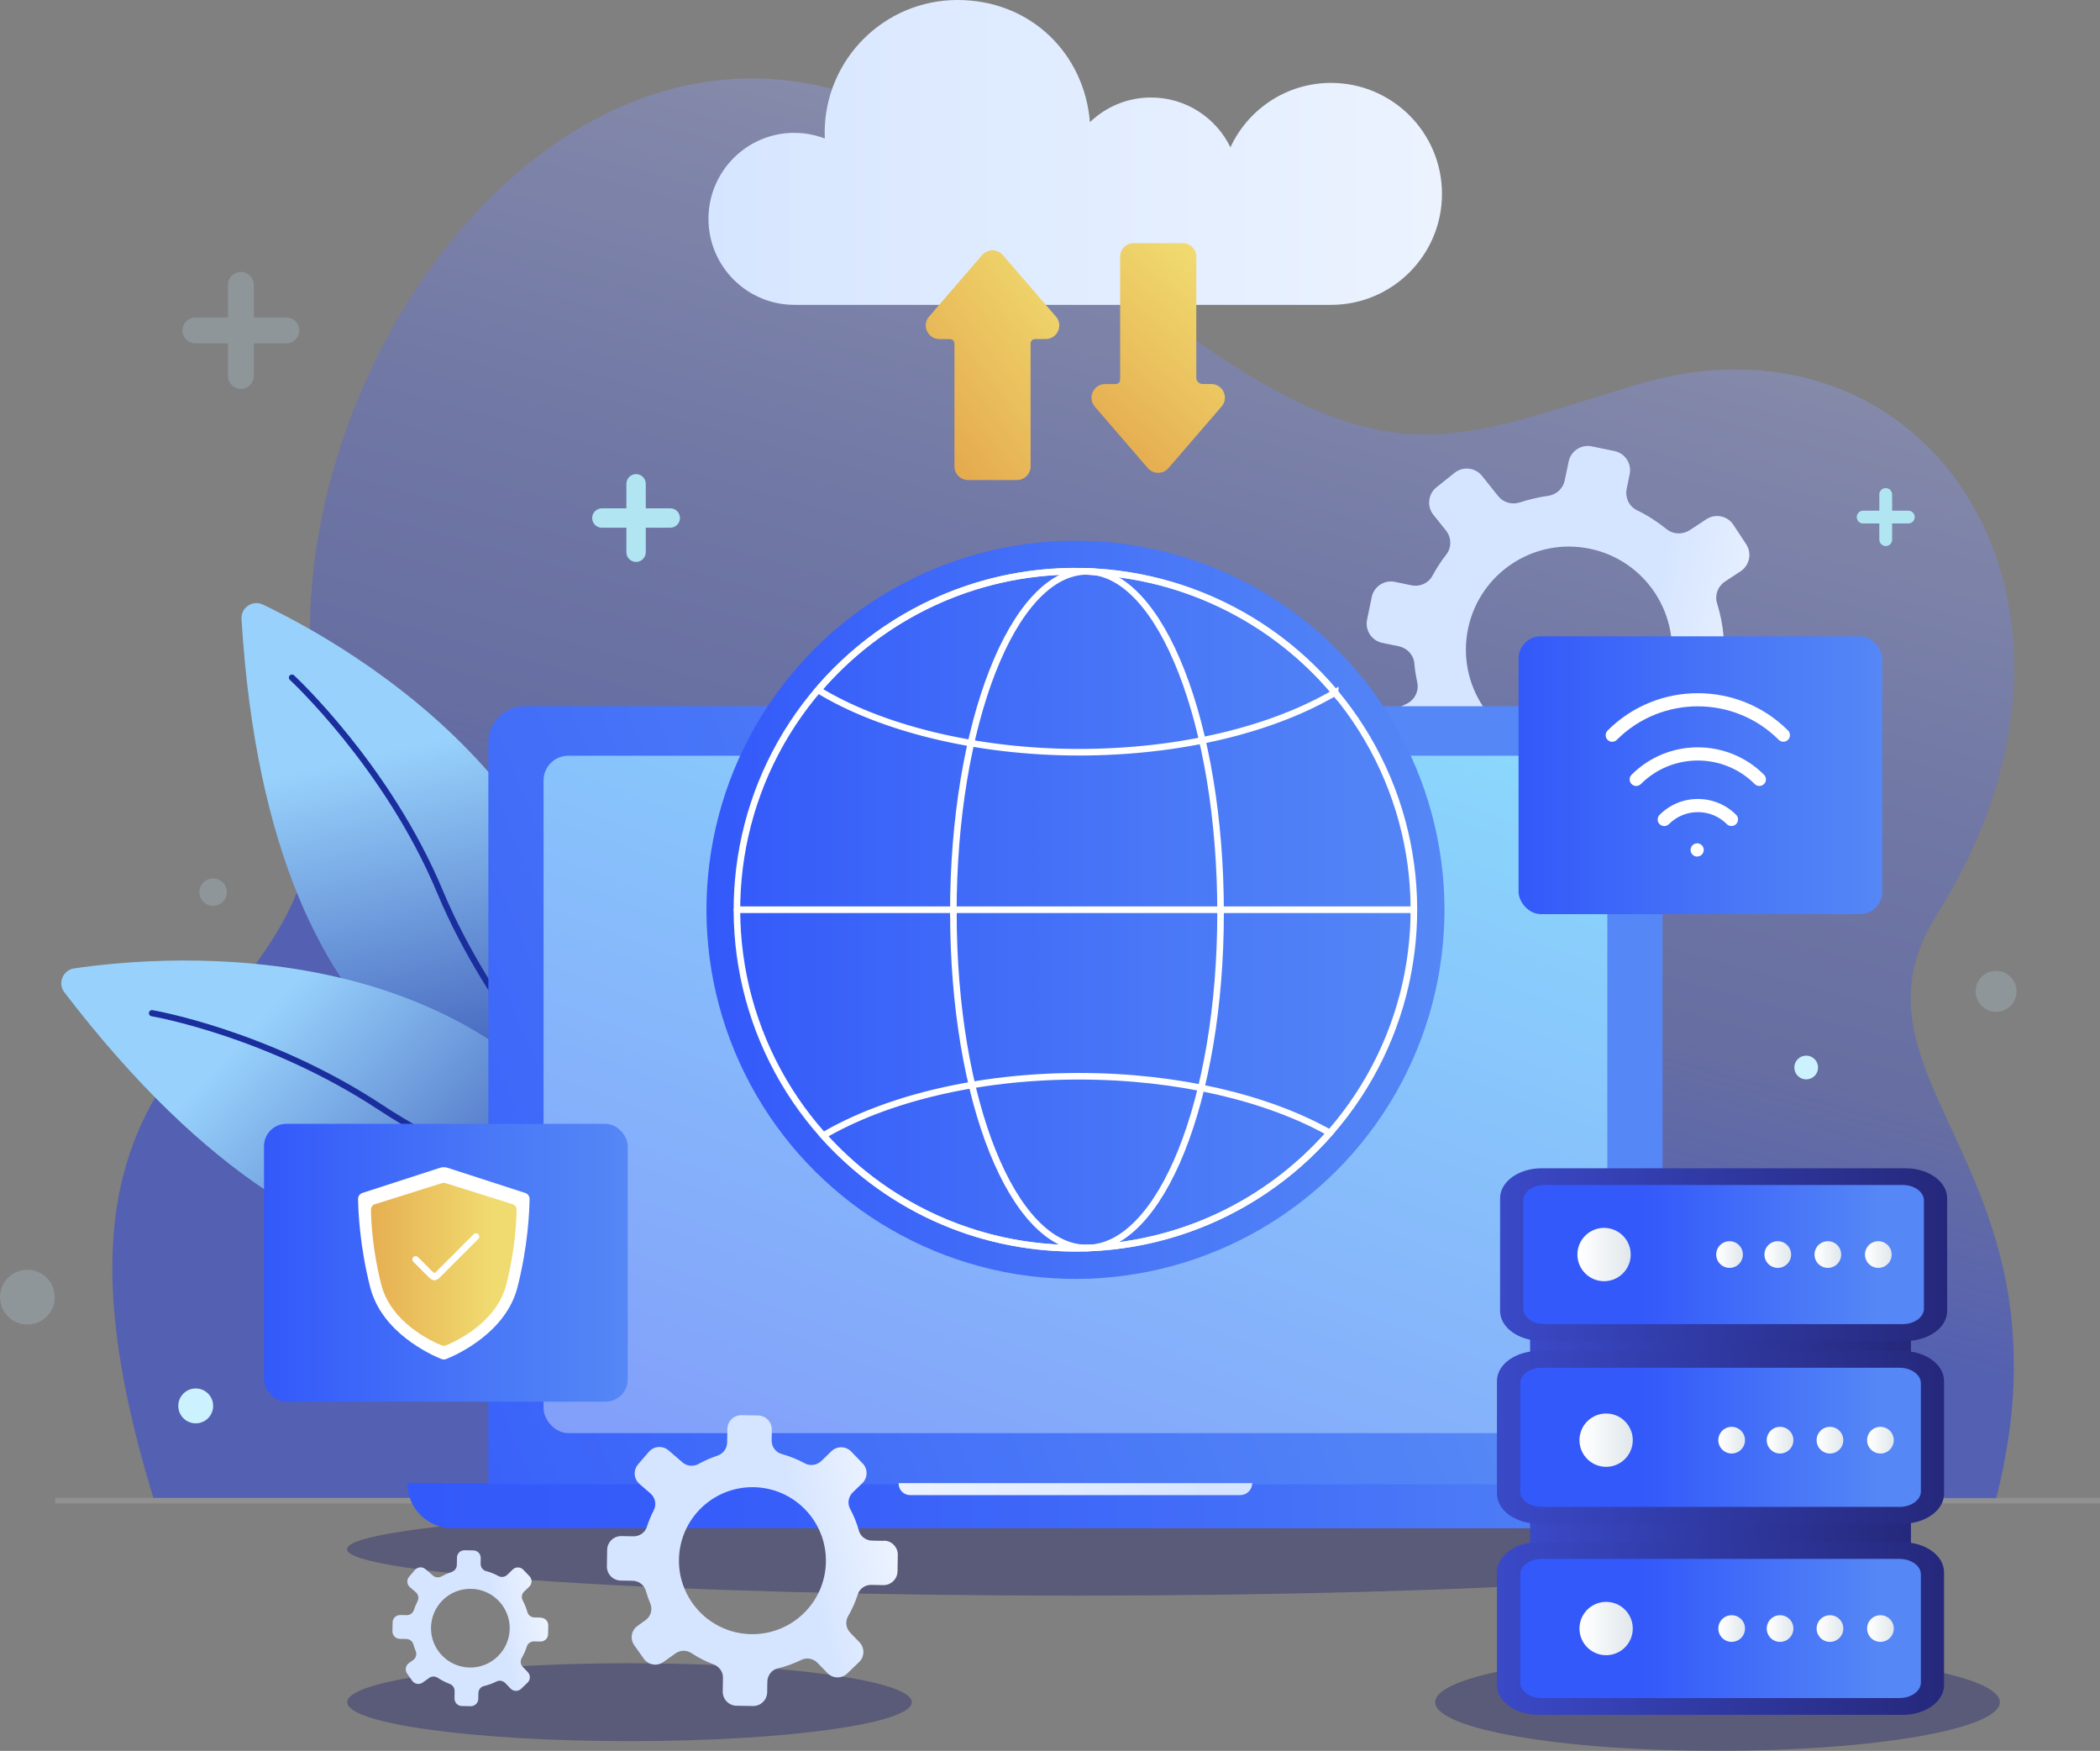 <?xml version="1.0" encoding="UTF-8"?>
<svg id="Layer_2" data-name="Layer 2" xmlns="http://www.w3.org/2000/svg" xmlns:xlink="http://www.w3.org/1999/xlink" viewBox="0 0 377.03 314.27">
  <rect x="0" y="0" width="377.03" height="314.27" fill="#808080" stroke="none"/>
  <defs>
    <style>
      .cls-1 {
        stroke: url(#linear-gradient-24);
      }

      .cls-1, .cls-2, .cls-3 {
        stroke-width: 9.57px;
      }

      .cls-1, .cls-2, .cls-3, .cls-4, .cls-5, .cls-6, .cls-7, .cls-8, .cls-9, .cls-10, .cls-11, .cls-12, .cls-13, .cls-14, .cls-15 {
        stroke-linejoin: round;
      }

      .cls-1, .cls-2, .cls-3, .cls-4, .cls-5, .cls-6, .cls-7, .cls-8, .cls-9, .cls-10, .cls-11, .cls-12, .cls-13, .cls-14, .cls-15, .cls-16, .cls-17 {
        fill: none;
        stroke-linecap: round;
      }

      .cls-2 {
        stroke: url(#linear-gradient-29);
      }

      .cls-3 {
        stroke: url(#linear-gradient-19);
      }

      .cls-18 {
        fill: url(#linear-gradient);
      }

      .cls-18, .cls-19, .cls-20, .cls-21, .cls-22, .cls-23, .cls-24, .cls-25, .cls-26, .cls-27, .cls-28, .cls-29, .cls-30, .cls-31, .cls-32, .cls-33, .cls-34, .cls-35, .cls-36, .cls-37, .cls-38, .cls-39, .cls-40, .cls-41, .cls-42, .cls-43, .cls-44, .cls-45, .cls-46, .cls-47, .cls-48 {
        stroke-width: 0px;
      }

      .cls-19 {
        fill: url(#linear-gradient-38);
      }

      .cls-20 {
        fill: url(#linear-gradient-33);
      }

      .cls-21 {
        fill: url(#linear-gradient-32);
      }

      .cls-22 {
        fill: url(#linear-gradient-31);
      }

      .cls-23 {
        fill: url(#linear-gradient-36);
      }

      .cls-24 {
        fill: url(#linear-gradient-39);
      }

      .cls-25 {
        fill: url(#linear-gradient-37);
      }

      .cls-26 {
        fill: url(#linear-gradient-35);
      }

      .cls-27 {
        fill: url(#linear-gradient-11);
      }

      .cls-28 {
        fill: url(#linear-gradient-12);
      }

      .cls-29 {
        fill: url(#linear-gradient-13);
      }

      .cls-30 {
        fill: url(#linear-gradient-10);
      }

      .cls-31 {
        fill: url(#linear-gradient-16);
      }

      .cls-32 {
        fill: url(#linear-gradient-15);
      }

      .cls-33 {
        fill: url(#linear-gradient-14);
      }

      .cls-34 {
        fill: url(#linear-gradient-42);
      }

      .cls-35 {
        fill: url(#linear-gradient-40);
      }

      .cls-36 {
        fill: url(#linear-gradient-41);
      }

      .cls-37 {
        opacity: .2;
      }

      .cls-37, .cls-42 {
        fill: #ccf2ff;
      }

      .cls-4 {
        stroke: url(#linear-gradient-26);
      }

      .cls-4, .cls-5, .cls-6, .cls-7, .cls-8, .cls-9, .cls-10, .cls-11, .cls-12, .cls-13, .cls-14, .cls-15 {
        stroke-width: 4.79px;
      }

      .cls-5 {
        stroke: url(#linear-gradient-27);
      }

      .cls-6 {
        stroke: url(#linear-gradient-28);
      }

      .cls-7 {
        stroke: url(#linear-gradient-25);
      }

      .cls-8 {
        stroke: url(#linear-gradient-30);
      }

      .cls-9 {
        stroke: url(#linear-gradient-34);
      }

      .cls-10 {
        stroke: url(#linear-gradient-18);
      }

      .cls-11 {
        stroke: url(#linear-gradient-17);
      }

      .cls-12 {
        stroke: url(#linear-gradient-23);
      }

      .cls-13 {
        stroke: url(#linear-gradient-20);
      }

      .cls-14 {
        stroke: url(#linear-gradient-22);
      }

      .cls-15 {
        stroke: url(#linear-gradient-21);
      }

      .cls-16 {
        stroke-width: 1.18px;
      }

      .cls-16, .cls-17, .cls-49 {
        stroke-miterlimit: 10;
      }

      .cls-16, .cls-49 {
        stroke: #fff;
      }

      .cls-38 {
        fill: url(#linear-gradient-5);
      }

      .cls-38, .cls-39, .cls-40 {
        opacity: .3;
      }

      .cls-39 {
        fill: url(#linear-gradient-6);
      }

      .cls-40 {
        fill: url(#linear-gradient-7);
      }

      .cls-41 {
        fill: #b1e5f2;
      }

      .cls-17 {
        stroke: #1a2e9d;
        stroke-width: 1.11px;
      }

      .cls-43 {
        fill: url(#linear-gradient-4);
      }

      .cls-44 {
        fill: url(#linear-gradient-2);
      }

      .cls-45 {
        fill: url(#linear-gradient-3);
      }

      .cls-46 {
        fill: url(#linear-gradient-8);
      }

      .cls-47 {
        fill: url(#linear-gradient-9);
      }

      .cls-49 {
        opacity: .14;
      }

      .cls-49, .cls-48 {
        fill: #fff;
      }
    </style>
    <linearGradient id="linear-gradient" x1="43.71" y1="373.34" x2="219.17" y2="152.61" gradientTransform="translate(-26.85 -185.72) rotate(-23.67) scale(1.17 1.2)" gradientUnits="userSpaceOnUse">
      <stop offset="0" stop-color="#3e51c9" stop-opacity=".67"/>
      <stop offset=".13" stop-color="rgba(70, 88, 203, .67)" stop-opacity=".67"/>
      <stop offset=".29" stop-color="rgba(93, 109, 209, .67)" stop-opacity=".67"/>
      <stop offset=".47" stop-color="rgba(132, 144, 220, .67)" stop-opacity=".67"/>
      <stop offset=".67" stop-color="rgba(186, 193, 235, .67)" stop-opacity=".67"/>
      <stop offset=".87" stop-color="#fff" stop-opacity=".67"/>
    </linearGradient>
    <linearGradient id="linear-gradient-2" x1="-104.02" y1="556.03" x2="-37.12" y2="613.75" gradientTransform="translate(-505.4 -25.06) rotate(118.15) scale(1 -1.05) skewX(-2.86)" gradientUnits="userSpaceOnUse">
      <stop offset="0" stop-color="#98d2fc"/>
      <stop offset="1" stop-color="#1a2e9d"/>
    </linearGradient>
    <linearGradient id="linear-gradient-3" x1="-65.49" y1="541.26" x2="1.41" y2="598.97" gradientTransform="translate(-508.38 330.63) rotate(84.23) scale(1 -1.05) skewX(-2.86)" xlink:href="#linear-gradient-2"/>
    <linearGradient id="linear-gradient-4" x1="245.12" y1="113.17" x2="318.33" y2="113.17" gradientTransform="translate(25.74 -46.73) rotate(10.65)" gradientUnits="userSpaceOnUse">
      <stop offset=".69" stop-color="#d6e5ff"/>
      <stop offset=".99" stop-color="#ecf3ff"/>
    </linearGradient>
    <linearGradient id="linear-gradient-5" x1="62.34" y1="305.53" x2="163.7" y2="305.53" gradientUnits="userSpaceOnUse">
      <stop offset=".03" stop-color="#00006a"/>
      <stop offset="1" stop-color="#00006a"/>
    </linearGradient>
    <linearGradient id="linear-gradient-6" x1="257.68" y1="305.53" x2="359.04" y2="305.53" xlink:href="#linear-gradient-5"/>
    <linearGradient id="linear-gradient-7" x1="62.3" y1="278.07" x2="323.82" y2="278.07" xlink:href="#linear-gradient-5"/>
    <linearGradient id="linear-gradient-8" x1="63.99" y1="270.27" x2="303.9" y2="270.27" gradientTransform="translate(377.03) rotate(-180) scale(1 -1)" gradientUnits="userSpaceOnUse">
      <stop offset="0" stop-color="#5587f6"/>
      <stop offset=".37" stop-color="#436ef8"/>
      <stop offset=".72" stop-color="#375ef9"/>
      <stop offset="1" stop-color="#3359fa"/>
    </linearGradient>
    <linearGradient id="linear-gradient-9" x1="140.85" y1="179.75" x2="335.81" y2="260.74" gradientTransform="translate(9.14 393.16) scale(1 -1)" gradientUnits="userSpaceOnUse">
      <stop offset="0" stop-color="#5587f6"/>
      <stop offset="1" stop-color="#3359fa"/>
    </linearGradient>
    <linearGradient id="linear-gradient-10" x1="161.34" y1="267.29" x2="224.82" y2="267.29" gradientUnits="userSpaceOnUse">
      <stop offset="0" stop-color="#ecf3ff"/>
      <stop offset=".86" stop-color="#d6e5ff"/>
    </linearGradient>
    <linearGradient id="linear-gradient-11" x1="148.53" y1="312.14" x2="228.96" y2="103.28" gradientUnits="userSpaceOnUse">
      <stop offset="0" stop-color="#8093f9"/>
      <stop offset="1" stop-color="#8cdcfd"/>
    </linearGradient>
    <linearGradient id="linear-gradient-12" x1="117.7" y1="163.29" x2="250.19" y2="163.29" gradientTransform="translate(383.73 318.71) rotate(-99.22) scale(1 -1)" gradientUnits="userSpaceOnUse">
      <stop offset="0" stop-color="#5587f6"/>
      <stop offset=".4" stop-color="#4977f7"/>
      <stop offset="1" stop-color="#3359fa"/>
    </linearGradient>
    <linearGradient id="linear-gradient-13" x1="274.71" y1="258.03" x2="343.09" y2="258.03" gradientUnits="userSpaceOnUse">
      <stop offset="0" stop-color="#3a49c7"/>
      <stop offset="1" stop-color="#25287b"/>
    </linearGradient>
    <linearGradient id="linear-gradient-14" x1="271.4" y1="257.99" x2="347.51" y2="257.99" gradientUnits="userSpaceOnUse">
      <stop offset=".31" stop-color="#3359fa"/>
      <stop offset=".87" stop-color="#5587f6"/>
    </linearGradient>
    <linearGradient id="linear-gradient-15" y1="225.18" y2="225.18" xlink:href="#linear-gradient-14"/>
    <linearGradient id="linear-gradient-16" y1="292.31" y2="292.31" xlink:href="#linear-gradient-14"/>
    <linearGradient id="linear-gradient-17" x1="334.84" y1="225.18" x2="339.62" y2="225.18" gradientUnits="userSpaceOnUse">
      <stop offset=".06" stop-color="#fff"/>
      <stop offset="1" stop-color="#e0e7eb"/>
    </linearGradient>
    <linearGradient id="linear-gradient-18" x1="325.77" x2="330.56" xlink:href="#linear-gradient-17"/>
    <linearGradient id="linear-gradient-19" x1="283.2" x2="292.77" xlink:href="#linear-gradient-17"/>
    <linearGradient id="linear-gradient-20" x1="308.13" x2="312.92" xlink:href="#linear-gradient-17"/>
    <linearGradient id="linear-gradient-21" x1="335.21" y1="258.5" x2="340" y2="258.5" xlink:href="#linear-gradient-17"/>
    <linearGradient id="linear-gradient-22" x1="326.15" y1="258.5" x2="330.94" y2="258.5" xlink:href="#linear-gradient-17"/>
    <linearGradient id="linear-gradient-23" x1="317.2" y1="258.5" x2="321.98" y2="258.5" xlink:href="#linear-gradient-17"/>
    <linearGradient id="linear-gradient-24" x1="283.58" y1="258.5" x2="293.15" y2="258.5" xlink:href="#linear-gradient-17"/>
    <linearGradient id="linear-gradient-25" x1="308.51" y1="258.5" x2="313.3" y2="258.5" xlink:href="#linear-gradient-17"/>
    <linearGradient id="linear-gradient-26" x1="335.21" y1="292.31" x2="340" y2="292.31" xlink:href="#linear-gradient-17"/>
    <linearGradient id="linear-gradient-27" x1="326.15" y1="292.31" x2="330.94" y2="292.31" xlink:href="#linear-gradient-17"/>
    <linearGradient id="linear-gradient-28" x1="317.2" y1="292.31" x2="321.98" y2="292.31" xlink:href="#linear-gradient-17"/>
    <linearGradient id="linear-gradient-29" x1="283.58" y1="292.31" x2="293.15" y2="292.31" xlink:href="#linear-gradient-17"/>
    <linearGradient id="linear-gradient-30" x1="308.51" y1="292.31" x2="313.3" y2="292.31" xlink:href="#linear-gradient-17"/>
    <linearGradient id="linear-gradient-31" x1="269.32" y1="225.18" x2="349.59" y2="225.18" xlink:href="#linear-gradient-13"/>
    <linearGradient id="linear-gradient-32" x1="268.76" y1="257.99" x2="349.03" y2="257.99" xlink:href="#linear-gradient-13"/>
    <linearGradient id="linear-gradient-33" x1="268.76" y1="292.31" x2="349.03" y2="292.31" xlink:href="#linear-gradient-13"/>
    <linearGradient id="linear-gradient-34" x1="316.79" x2="321.57" xlink:href="#linear-gradient-17"/>
    <linearGradient id="linear-gradient-35" x1="127.21" y1="27.36" x2="258.91" y2="27.36" gradientUnits="userSpaceOnUse">
      <stop offset="0" stop-color="#d6e5ff"/>
      <stop offset=".31" stop-color="#ddeaff"/>
      <stop offset="1" stop-color="#ecf3ff"/>
    </linearGradient>
    <linearGradient id="linear-gradient-36" x1="146.28" y1="73.35" x2="170.9" y2="106.43" gradientTransform="translate(89.64 224.77) rotate(-90)" gradientUnits="userSpaceOnUse">
      <stop offset="0" stop-color="#e4a64b"/>
      <stop offset="1" stop-color="#f0db70"/>
    </linearGradient>
    <linearGradient id="linear-gradient-37" x1="144.89" y1="102.04" x2="175.55" y2="129.61" xlink:href="#linear-gradient-36"/>
    <linearGradient id="linear-gradient-38" x1="266.76" y1="44.52" x2="332.06" y2="44.52" gradientTransform="translate(5.89 94.63)" xlink:href="#linear-gradient-12"/>
    <linearGradient id="linear-gradient-39" x1="492" y1="-42.98" x2="557.3" y2="-42.98" gradientTransform="translate(-444.6 269.63)" xlink:href="#linear-gradient-12"/>
    <linearGradient id="linear-gradient-40" x1="62.26" y1="226.94" x2="88.42" y2="226.94" gradientTransform="matrix(1,0,0,1,0,0)" xlink:href="#linear-gradient-36"/>
    <linearGradient id="linear-gradient-41" x1="66.53" y1="231.92" x2="117.91" y2="231.92" gradientTransform="translate(-9.38 76.34) rotate(-13.67)" xlink:href="#linear-gradient-4"/>
    <linearGradient id="linear-gradient-42" x1="26.39" y1="231.84" x2="53.91" y2="231.84" gradientTransform="translate(-9.38 76.34) rotate(-13.67)" xlink:href="#linear-gradient-4"/>
  </defs>
  <g id="OBJECTS">
    <path id="_Path_" data-name="&amp;lt;Path&amp;gt;" class="cls-18" d="M27.54,268.87C-1.59,174.04,65.72,193.43,56.48,126.4,47.24,59.38,114.98-23.97,180.02,33.08c65.04,57.06,74.03,47.86,113.89,35.95,52.53-15.69,88.91,39.52,53.86,95.09-18.83,29.86,25.71,45.52,10.62,104.83l-330.85-.08Z"/>
    <line class="cls-49" x1="9.9" y1="269.35" x2="377.03" y2="269.35"/>
    <g>
      <g id="_Group_" data-name="&amp;lt;Group&amp;gt;">
        <path id="_Path_-2" data-name="&amp;lt;Path&amp;gt;" class="cls-44" d="M104.28,201.57c-10.89-.19-55.75-6.14-60.92-90.46-.13-2.05,2-3.48,3.85-2.59,15.18,7.26,67.09,36.27,59.78,90.7-.18,1.36-1.35,2.38-2.72,2.35Z"/>
        <path id="_Path_-3" data-name="&amp;lt;Path&amp;gt;" class="cls-17" d="M52.42,121.63s17.16,15.86,26.58,38.44c9.43,22.58,27.66,41.44,27.66,41.44"/>
      </g>
      <g id="_Group_-2" data-name="&amp;lt;Group&amp;gt;">
        <path id="_Path_-4" data-name="&amp;lt;Path&amp;gt;" class="cls-45" d="M112.6,219.18c-9.15,5.92-49.68,26.02-101.04-41.06-1.25-1.63-.28-4,1.75-4.3,16.64-2.45,75.91-7.35,100.23,41.89.61,1.23.21,2.72-.94,3.47Z"/>
        <path id="_Path_-5" data-name="&amp;lt;Path&amp;gt;" class="cls-17" d="M27.29,181.86s20.75,3.53,41.17,17c20.42,13.48,46.07,18.95,46.07,18.95"/>
      </g>
    </g>
    <path id="_Path_-6" data-name="&amp;lt;Path&amp;gt;" class="cls-43" d="M315.2,117.82l-2.98-.62c-1.49-.31-2.64-1.54-2.78-3.05-.18-2.01-.57-3.97-1.16-5.86-.46-1.47.14-3.07,1.44-3.92l2.78-1.83c1.62-1.06,2.07-3.24,1-4.86l-2.29-3.48c-1.06-1.62-3.24-2.07-4.86-1l-2.95,1.94c-1.28.84-2.98.81-4.18-.16-1.63-1.32-3.41-2.47-5.34-3.41-1.42-.69-2.15-2.29-1.83-3.83l.54-2.63c.39-1.9-.83-3.75-2.73-4.15l-4.08-.84c-1.9-.39-3.75.83-4.15,2.73l-.7,3.39c-.31,1.48-1.53,2.57-3.03,2.77-1.71.23-3.38.63-4.99,1.16-1.42.47-2.99.06-3.92-1.11l-2.91-3.64c-1.21-1.51-3.42-1.76-4.93-.55l-3.25,2.6c-1.51,1.21-1.76,3.42-.55,4.93l2.26,2.83c1,1.26,1.04,3.04.05,4.31-.93,1.19-1.76,2.47-2.49,3.82-.72,1.34-2.27,2.01-3.76,1.7l-2.98-.62c-1.9-.39-3.75.83-4.15,2.72l-.84,4.08c-.39,1.9.83,3.75,2.73,4.15l2.96.61c1.5.31,2.66,1.54,2.8,3.07.1,1.15.28,2.28.52,3.4.35,1.59-.48,3.2-1.96,3.89l-2.24,1.03c-1.76.81-2.53,2.9-1.72,4.66l1.75,3.78c.81,1.76,2.9,2.53,4.66,1.72l3.45-1.59c1.34-.62,2.9-.31,3.96.72,1.48,1.43,3.13,2.71,4.93,3.79,1.3.78,1.99,2.26,1.69,3.75l-.7,3.4c-.39,1.9.83,3.75,2.72,4.15l4.08.84c1.9.39,3.75-.83,4.15-2.72l.55-2.64c.32-1.54,1.63-2.72,3.2-2.79,2.13-.1,4.21-.44,6.22-1,1.47-.41,3.04.22,3.89,1.5l1.97,3c1.06,1.62,3.24,2.07,4.86,1l3.48-2.29c1.62-1.06,2.07-3.24,1-4.86l-1.85-2.81c-.85-1.29-.77-3,.24-4.17,1.3-1.51,2.45-3.16,3.42-4.95.72-1.34,2.27-2.01,3.76-1.7l2.98.62c1.9.39,3.75-.83,4.15-2.73l.84-4.08c.39-1.9-.83-3.75-2.73-4.15ZM277.94,134.72c-10-2.07-16.44-11.86-14.37-21.86,2.07-10,11.86-16.44,21.86-14.37,10,2.07,16.44,11.86,14.37,21.86-2.07,10-11.86,16.44-21.86,14.37Z"/>
    <g>
      <path class="cls-38" d="M163.7,305.53c0,3.86-22.69,6.99-50.68,6.99s-50.68-3.13-50.68-6.99,22.69-6.99,50.68-6.99,50.68,3.13,50.68,6.99Z"/>
      <ellipse class="cls-39" cx="308.36" cy="305.53" rx="50.68" ry="8.74"/>
      <path class="cls-40" d="M323.82,278.07c0,4.6-58.54,8.33-130.76,8.33s-130.76-3.73-130.76-8.33,58.54-8.33,130.76-8.33,130.76,3.73,130.76,8.33Z"/>
    </g>
    <g>
      <path id="_Rectangle_" data-name="&amp;lt;Rectangle&amp;gt;" class="cls-46" d="M81.23,274.32h224.03c4.29,0,7.77-3.48,7.77-7.77v-.34H73.13c0,4.48,3.63,8.11,8.11,8.11Z"/>
      <path id="_Rectangle_-2" data-name="&amp;lt;Rectangle&amp;gt;" class="cls-47" d="M87.67,126.75h210.82v133.18c0,3.57-2.9,6.47-6.47,6.47H94.15c-3.57,0-6.47-2.9-6.47-6.47V126.75h0Z" transform="translate(386.17 393.16) rotate(180)"/>
      <path id="_Rectangle_-3" data-name="&amp;lt;Rectangle&amp;gt;" class="cls-30" d="M222.68,268.36h-59.28c-1.14,0-2.06-.92-2.06-2.06v-.09h63.48c0,1.18-.96,2.15-2.15,2.15Z"/>
      <rect class="cls-27" x="97.59" y="135.65" width="190.99" height="121.58" rx="4.43" ry="4.43"/>
    </g>
    <g>
      <circle id="_Path_-7" data-name="&amp;lt;Path&amp;gt;" class="cls-28" cx="193.08" cy="163.29" r="66.25" transform="translate(.97 327.73) rotate(-80.78)"/>
      <circle id="_Path_-8" data-name="&amp;lt;Path&amp;gt;" class="cls-16" cx="193.08" cy="163.29" r="60.77" transform="translate(-50.57 95.62) rotate(-24.7)"/>
      <path id="_Path_-9" data-name="&amp;lt;Path&amp;gt;" class="cls-16" d="M171.17,163.81c0,33.83,10.71,60.2,23.95,60.2s24.02-26.37,24.02-60.2-10.74-61.25-23.99-61.25-23.99,27.42-23.99,61.25Z"/>
      <line id="_Path_-10" data-name="&amp;lt;Path&amp;gt;" class="cls-16" x1="253.85" y1="163.29" x2="132.32" y2="163.29"/>
      <path id="_Path_-11" data-name="&amp;lt;Path&amp;gt;" class="cls-16" d="M193.69,193.18c17.87,0,33.94,3.92,45.06,10.16-11.14,12.69-27.46,20.71-45.67,20.71s-34.14-7.82-45.26-20.23c11.14-6.51,27.55-10.64,45.87-10.64Z"/>
      <path id="_Path_-12" data-name="&amp;lt;Path&amp;gt;" class="cls-16" d="M239.68,124.31c-11.14,6.55-27.61,10.71-45.99,10.71s-35.66-4.35-46.8-11.18c11.15-13.03,27.7-21.3,46.19-21.3s35.45,8.47,46.6,21.78Z"/>
    </g>
    <g id="_Group_-3" data-name="&amp;lt;Group&amp;gt;">
      <rect id="_Path_-13" data-name="&amp;lt;Path&amp;gt;" class="cls-29" x="274.71" y="214.77" width="68.38" height="86.52"/>
      <rect id="_Path_-14" data-name="&amp;lt;Path&amp;gt;" class="cls-33" x="271.4" y="244" width="76.11" height="27.98" rx="1.81" ry="1.81"/>
      <rect id="_Path_-15" data-name="&amp;lt;Path&amp;gt;" class="cls-32" x="271.4" y="211.19" width="76.11" height="27.98" rx="1.81" ry="1.81"/>
      <rect id="_Path_-16" data-name="&amp;lt;Path&amp;gt;" class="cls-31" x="271.4" y="278.32" width="76.11" height="27.98" rx="1.81" ry="1.81"/>
      <line id="_Path_-17" data-name="&amp;lt;Path&amp;gt;" class="cls-11" x1="337.23" y1="225.18" x2="337.23" y2="225.18"/>
      <line id="_Path_-18" data-name="&amp;lt;Path&amp;gt;" class="cls-10" x1="328.17" y1="225.18" x2="328.17" y2="225.18"/>
      <line id="_Path_-19" data-name="&amp;lt;Path&amp;gt;" class="cls-3" x1="287.99" y1="225.18" x2="287.99" y2="225.18"/>
      <line id="_Path_-20" data-name="&amp;lt;Path&amp;gt;" class="cls-13" x1="310.52" y1="225.18" x2="310.52" y2="225.18"/>
      <line id="_Path_-21" data-name="&amp;lt;Path&amp;gt;" class="cls-15" x1="337.61" y1="258.5" x2="337.61" y2="258.5"/>
      <line id="_Path_-22" data-name="&amp;lt;Path&amp;gt;" class="cls-14" x1="328.55" y1="258.5" x2="328.55" y2="258.5"/>
      <line id="_Path_-23" data-name="&amp;lt;Path&amp;gt;" class="cls-12" x1="319.59" y1="258.5" x2="319.59" y2="258.5"/>
      <line id="_Path_-24" data-name="&amp;lt;Path&amp;gt;" class="cls-1" x1="288.36" y1="258.5" x2="288.36" y2="258.5"/>
      <line id="_Path_-25" data-name="&amp;lt;Path&amp;gt;" class="cls-7" x1="310.9" y1="258.5" x2="310.9" y2="258.5"/>
      <line id="_Path_-26" data-name="&amp;lt;Path&amp;gt;" class="cls-4" x1="337.61" y1="292.31" x2="337.61" y2="292.31"/>
      <line id="_Path_-27" data-name="&amp;lt;Path&amp;gt;" class="cls-5" x1="328.55" y1="292.31" x2="328.55" y2="292.31"/>
      <line id="_Path_-28" data-name="&amp;lt;Path&amp;gt;" class="cls-6" x1="319.59" y1="292.31" x2="319.59" y2="292.31"/>
      <line id="_Path_-29" data-name="&amp;lt;Path&amp;gt;" class="cls-2" x1="288.36" y1="292.31" x2="288.36" y2="292.31"/>
      <line id="_Path_-30" data-name="&amp;lt;Path&amp;gt;" class="cls-8" x1="310.9" y1="292.31" x2="310.9" y2="292.31"/>
      <g id="_Path_-31" data-name="&amp;lt;Path&amp;gt;">
        <path id="_Path_-32" data-name="&amp;lt;Path&amp;gt;" class="cls-22" d="M342.15,240.68h-65.39c-4.11,0-7.44-2.41-7.44-5.38v-20.22c0-2.97,3.33-5.38,7.44-5.38h65.39c4.11,0,7.44,2.41,7.44,5.38v20.23c0,2.97-3.33,5.38-7.44,5.38ZM277.33,237.67h64.24c2.13,0,3.85-1.25,3.85-2.79v-19.4c0-1.54-1.72-2.79-3.85-2.79h-64.24c-2.13,0-3.85,1.25-3.85,2.79v19.4c0,1.54,1.72,2.79,3.85,2.79Z"/>
      </g>
      <g id="_Path_-33" data-name="&amp;lt;Path&amp;gt;">
        <path id="_Path_-34" data-name="&amp;lt;Path&amp;gt;" class="cls-21" d="M341.59,273.49h-65.39c-4.11,0-7.44-2.41-7.44-5.38v-20.23c0-2.97,3.33-5.38,7.44-5.38h65.39c4.11,0,7.44,2.41,7.44,5.38v20.23c0,2.97-3.33,5.38-7.44,5.38ZM276.78,270.48h64.24c2.13,0,3.85-1.25,3.85-2.79v-19.4c0-1.54-1.72-2.79-3.85-2.79h-64.24c-2.13,0-3.85,1.25-3.85,2.79v19.4c0,1.54,1.72,2.79,3.85,2.79Z"/>
      </g>
      <g id="_Path_-35" data-name="&amp;lt;Path&amp;gt;">
        <path id="_Path_-36" data-name="&amp;lt;Path&amp;gt;" class="cls-20" d="M341.59,307.8h-65.39c-4.11,0-7.44-2.41-7.44-5.38v-20.22c0-2.97,3.33-5.38,7.44-5.38h65.39c4.11,0,7.44,2.41,7.44,5.38v20.23c0,2.97-3.33,5.38-7.44,5.38ZM276.78,304.79h64.24c2.13,0,3.85-1.25,3.85-2.79v-19.4c0-1.54-1.72-2.79-3.85-2.79h-64.24c-2.13,0-3.85,1.25-3.85,2.79v19.4c0,1.54,1.72,2.79,3.85,2.79Z"/>
      </g>
      <line id="_Path_-37" data-name="&amp;lt;Path&amp;gt;" class="cls-9" x1="319.18" y1="225.18" x2="319.18" y2="225.18"/>
    </g>
    <path id="_Path_-38" data-name="&amp;lt;Path&amp;gt;" class="cls-26" d="M142.65,23.85c1.92,0,3.75.37,5.44,1.01-.01-.33-.03-.67-.03-1.01,0-13.17,10.68-23.85,23.85-23.85s22.79,9.66,23.77,21.93c2.85-2.74,6.71-4.43,10.98-4.43,6.27,0,11.68,3.65,14.25,8.94,3.16-6.82,10.05-11.56,18.06-11.56,11,0,19.92,8.92,19.92,19.92s-8.92,19.92-19.92,19.92h-96.33c-8.52,0-15.44-6.91-15.44-15.44s6.91-15.44,15.44-15.44Z"/>
    <g>
      <path id="_Path_-39" data-name="&amp;lt;Path&amp;gt;" class="cls-23" d="M189.57,56.82l-9.53-11.05c-.98-1.13-2.73-1.13-3.7,0l-9.53,11.05c-1.37,1.58-.24,4.04,1.85,4.04h1.89c.45,0,.81.36.81.81v22.05c0,1.35,1.09,2.44,2.44,2.44h8.79c1.35,0,2.44-1.09,2.44-2.44v-22.05c0-.45.36-.81.81-.81h1.89c2.09,0,3.22-2.46,1.85-4.04Z"/>
      <path id="_Path_-40" data-name="&amp;lt;Path&amp;gt;" class="cls-25" d="M196.55,72.97l9.53,11.05c.98,1.13,2.73,1.13,3.7,0l9.54-11.05c1.37-1.58.24-4.04-1.85-4.04h-1.54c-.64,0-1.15-.52-1.15-1.15v-21.7c0-1.35-1.09-2.44-2.44-2.44h-8.79c-1.35,0-2.44,1.09-2.44,2.44v22.05c0,.45-.36.81-.81.81h-1.89c-2.09,0-3.22,2.46-1.85,4.04Z"/>
    </g>
    <g>
      <rect class="cls-19" x="272.65" y="114.21" width="65.3" height="49.87" rx="4" ry="4" transform="translate(610.59 278.29) rotate(180)"/>
      <g id="_Path_-41" data-name="&amp;lt;Path&amp;gt;">
        <path class="cls-48" d="M289.46,133.15c-.3,0-.61-.12-.84-.35-.46-.46-.46-1.21,0-1.67,8.93-8.94,23.47-8.94,32.4-.01.46.46.46,1.21,0,1.67-.46.46-1.21.46-1.67,0-8.01-8.01-21.05-8.01-29.06,0-.23.23-.53.35-.84.35Z"/>
      </g>
      <g id="_Path_-42" data-name="&amp;lt;Path&amp;gt;">
        <path class="cls-48" d="M293.77,141.08c-.3,0-.61-.12-.84-.35-.46-.46-.46-1.21,0-1.67,6.55-6.56,17.22-6.56,23.78,0,.46.46.46,1.21,0,1.67s-1.21.46-1.67,0c-5.64-5.63-14.8-5.63-20.44,0-.23.23-.53.35-.84.35Z"/>
      </g>
      <g id="_Path_-43" data-name="&amp;lt;Path&amp;gt;">
        <path class="cls-48" d="M298.8,148.28c-.3,0-.61-.12-.84-.35-.46-.46-.46-1.21,0-1.67,1.83-1.84,4.27-2.85,6.87-2.85h0c2.6,0,5.03,1.01,6.87,2.84.46.46.46,1.21,0,1.67-.46.46-1.21.46-1.67,0-1.39-1.39-3.23-2.15-5.2-2.15h0c-1.96,0-3.81.77-5.2,2.16-.23.23-.53.35-.84.35Z"/>
      </g>
      <g id="_Path_-44" data-name="&amp;lt;Path&amp;gt;">
        <path class="cls-48" d="M304.71,153.75c-.08,0-.15-.01-.24-.02-.07-.02-.14-.05-.21-.07-.08-.04-.14-.07-.21-.11-.06-.05-.12-.09-.18-.15-.05-.05-.11-.11-.14-.18-.05-.06-.08-.13-.11-.2-.04-.07-.06-.15-.07-.23-.01-.07-.02-.15-.02-.24,0-.31.13-.6.34-.83.33-.33.85-.44,1.29-.26.14.06.27.15.39.26.11.11.19.24.25.38.06.15.09.3.09.45,0,.32-.13.63-.34.84-.12.12-.25.2-.39.26-.14.06-.3.09-.45.09Z"/>
      </g>
    </g>
    <g>
      <rect class="cls-24" x="47.41" y="201.71" width="65.3" height="49.87" rx="4" ry="4" transform="translate(160.11 453.3) rotate(180)"/>
      <path id="_Path_-45" data-name="&amp;lt;Path&amp;gt;" class="cls-48" d="M94.27,214.12l-13.92-4.51c-.44-.14-.91-.14-1.35,0l-13.92,4.51c-.48.15-.8.59-.79,1.09.03,2.19.29,8.44,2.17,15.83,2.07,8.13,10.77,12.08,12.8,12.9.28.11.57.11.85,0,2.03-.82,10.73-4.77,12.8-12.9,1.88-7.39,2.14-13.64,2.17-15.83,0-.5-.32-.94-.79-1.09Z"/>
      <path id="_Path_-46" data-name="&amp;lt;Path&amp;gt;" class="cls-35" d="M92.02,216.14l-12.03-3.78c-.2-.06-.42-.06-.63,0l-12.03,3.78c-.44.14-.74.55-.73,1.01.03,1.92.26,7.18,1.84,13.39,1.75,6.87,9.07,10.23,10.85,10.95.25.1.52.1.77,0,1.77-.72,9.1-4.08,10.85-10.95,1.58-6.21,1.81-11.47,1.84-13.39,0-.46-.29-.87-.73-1.01Z"/>
      <path class="cls-48" d="M77.99,229.81c-.39,0-.76-.31-1.04-.59l-2.75-2.74c-.23-.23-.23-.61,0-.84s.61-.23.84,0l2.76,2.75c.11.11.28.11.39,0l6.85-6.85c.23-.23.61-.23.84,0,.23.23.23.61,0,.84l-6.84,6.84c-.28.28-.65.59-1.04.59Z"/>
    </g>
    <g>
      <path id="_Path_-47" data-name="&amp;lt;Path&amp;gt;" class="cls-36" d="M158.73,276.57l-2.17-.04c-1.08-.02-2.06-.73-2.35-1.77-.39-1.38-.92-2.71-1.59-3.95-.52-.97-.3-2.17.49-2.94l1.71-1.65c.99-.96,1.02-2.54.06-3.54l-2.06-2.14c-.96-.99-2.54-1.02-3.54-.06l-1.81,1.75c-.79.76-1.99.96-2.95.44-1.31-.71-2.72-1.28-4.19-1.69-1.08-.3-1.81-1.32-1.79-2.44l.03-1.92c.02-1.38-1.08-2.52-2.46-2.55l-2.97-.05c-1.38-.02-2.52,1.08-2.55,2.46l-.04,2.47c-.02,1.08-.74,2-1.76,2.34-1.17.39-2.29.88-3.35,1.47-.93.52-2.09.43-2.89-.26l-2.52-2.17c-1.05-.9-2.63-.78-3.53.26l-1.94,2.25c-.9,1.05-.78,2.63.26,3.53l1.96,1.69c.87.75,1.13,1.99.6,3.01-.49.96-.91,1.96-1.24,3-.33,1.03-1.33,1.71-2.41,1.69l-2.17-.04c-1.38-.02-2.52,1.08-2.55,2.46l-.05,2.97c-.02,1.38,1.08,2.52,2.46,2.55l2.16.04c1.09.02,2.07.73,2.37,1.78.22.79.5,1.56.81,2.31.45,1.07.08,2.31-.86,2.98l-1.43,1.02c-1.13.8-1.39,2.36-.59,3.49l1.72,2.42c.8,1.13,2.36,1.39,3.49.59l2.21-1.57c.86-.61,1.99-.6,2.87-.02,1.23.81,2.55,1.49,3.95,2.01,1.01.38,1.7,1.32,1.68,2.4l-.04,2.47c-.02,1.38,1.08,2.52,2.46,2.55l2.97.05c1.38.02,2.52-1.08,2.55-2.46l.03-1.92c.02-1.12.78-2.12,1.87-2.38,1.48-.35,2.89-.86,4.23-1.52.98-.48,2.16-.24,2.92.54l1.78,1.84c.96.99,2.54,1.02,3.54.06l2.14-2.06c.99-.96,1.02-2.54.06-3.54l-1.66-1.73c-.77-.79-.94-2-.38-2.96.72-1.23,1.3-2.54,1.74-3.92.33-1.03,1.33-1.71,2.41-1.69l2.17.04c1.38.02,2.52-1.08,2.55-2.46l.05-2.97c.02-1.38-1.08-2.52-2.46-2.55ZM134.85,293.32c-7.28-.13-13.08-6.14-12.95-13.43.13-7.28,6.14-13.08,13.43-12.95,7.28.13,13.08,6.14,12.95,13.43-.13,7.28-6.14,13.08-13.43,12.95Z"/>
      <path id="_Path_-48" data-name="&amp;lt;Path&amp;gt;" class="cls-34" d="M97.11,290.34l-1.16-.02c-.58-.01-1.1-.39-1.26-.95-.21-.74-.5-1.45-.85-2.12-.28-.52-.16-1.16.26-1.57l.92-.88c.53-.51.55-1.36.03-1.9l-1.1-1.15c-.51-.53-1.36-.55-1.9-.03l-.97.94c-.42.41-1.06.51-1.58.23-.7-.38-1.46-.69-2.25-.9-.58-.16-.97-.71-.96-1.31l.02-1.03c.01-.74-.58-1.35-1.32-1.36l-1.59-.03c-.74-.01-1.35.58-1.36,1.32l-.02,1.32c-.01.58-.39,1.07-.94,1.26-.63.21-1.22.47-1.79.79-.5.28-1.12.23-1.55-.14l-1.35-1.16c-.56-.48-1.41-.42-1.89.14l-1.04,1.21c-.48.56-.42,1.41.14,1.89l1.05.9c.47.4.6,1.07.32,1.61-.26.51-.49,1.05-.67,1.61-.18.55-.71.91-1.29.9l-1.16-.02c-.74-.01-1.35.58-1.36,1.32l-.03,1.59c-.01.74.58,1.35,1.32,1.36l1.16.02c.58.01,1.11.39,1.27.95.12.42.27.84.43,1.24.24.57.04,1.24-.46,1.6l-.77.55c-.6.43-.74,1.27-.32,1.87l.92,1.3c.43.6,1.27.74,1.87.32l1.18-.84c.46-.33,1.07-.32,1.54-.01.66.43,1.37.8,2.12,1.08.54.2.91.71.9,1.29l-.02,1.33c-.01.74.58,1.35,1.32,1.36l1.59.03c.74.01,1.35-.58,1.36-1.32l.02-1.03c.01-.6.42-1.14,1-1.27.79-.19,1.55-.46,2.26-.82.52-.26,1.16-.13,1.57.29l.95.99c.51.53,1.36.55,1.9.03l1.15-1.1c.53-.51.55-1.36.03-1.9l-.89-.92c-.41-.43-.5-1.07-.2-1.58.38-.66.7-1.36.93-2.1.18-.55.71-.91,1.29-.9l1.16.02c.74.01,1.35-.58,1.36-1.32l.03-1.59c.01-.74-.58-1.35-1.32-1.36ZM84.32,299.31c-3.9-.07-7.01-3.29-6.94-7.19.07-3.9,3.29-7.01,7.19-6.94,3.9.07,7.01,3.29,6.94,7.19-.07,3.9-3.29,7.01-7.19,6.94Z"/>
    </g>
    <g>
      <path class="cls-37" d="M9.83,232.84c0,2.71-2.2,4.91-4.91,4.91s-4.92-2.2-4.92-4.91,2.2-4.92,4.92-4.92,4.91,2.2,4.91,4.92Z"/>
      <path class="cls-42" d="M326.41,191.61c0,1.18-.95,2.13-2.13,2.13s-2.13-.95-2.13-2.13.96-2.13,2.13-2.13,2.13.95,2.13,2.13Z"/>
      <path class="cls-41" d="M342.61,91.66h-2.9v-2.9c0-.63-.51-1.15-1.15-1.15s-1.15.51-1.15,1.15v2.9h-2.9c-.63,0-1.15.51-1.15,1.15s.51,1.15,1.15,1.15h2.9v2.9c0,.63.51,1.15,1.15,1.15s1.15-.51,1.15-1.15v-2.9h2.9c.63,0,1.15-.51,1.15-1.15s-.51-1.15-1.15-1.15Z"/>
      <path class="cls-41" d="M108.06,91.24h4.4v-4.4c0-.96.78-1.74,1.74-1.74s1.74.78,1.74,1.74v4.4h4.4c.96,0,1.74.78,1.74,1.74s-.78,1.74-1.74,1.74h-4.4v4.4c0,.96-.78,1.74-1.74,1.74s-1.74-.78-1.74-1.74v-4.4h-4.4c-.96,0-1.74-.78-1.74-1.74s.78-1.74,1.74-1.74Z"/>
      <path class="cls-42" d="M38.27,252.35c0,1.73-1.4,3.13-3.13,3.13s-3.13-1.4-3.13-3.13,1.4-3.13,3.13-3.13,3.13,1.4,3.13,3.13Z"/>
      <path class="cls-37" d="M362.04,177.94c0,2.03-1.64,3.67-3.67,3.67s-3.67-1.64-3.67-3.67,1.64-3.67,3.67-3.67,3.67,1.64,3.67,3.67Z"/>
      <path class="cls-37" d="M35.07,56.99h5.86v-5.86c0-1.28,1.04-2.32,2.32-2.32s2.32,1.04,2.32,2.32v5.86h5.85c1.28,0,2.32,1.04,2.32,2.32s-1.04,2.32-2.32,2.32h-5.85v5.86c0,1.28-1.04,2.32-2.32,2.32s-2.32-1.04-2.32-2.32v-5.86h-5.86c-1.28,0-2.32-1.04-2.32-2.32s1.04-2.32,2.32-2.32Z"/>
      <path class="cls-37" d="M40.72,160.13c0,1.36-1.1,2.46-2.46,2.46s-2.46-1.1-2.46-2.46,1.1-2.46,2.46-2.46,2.46,1.1,2.46,2.46Z"/>
    </g>
  </g>
</svg>